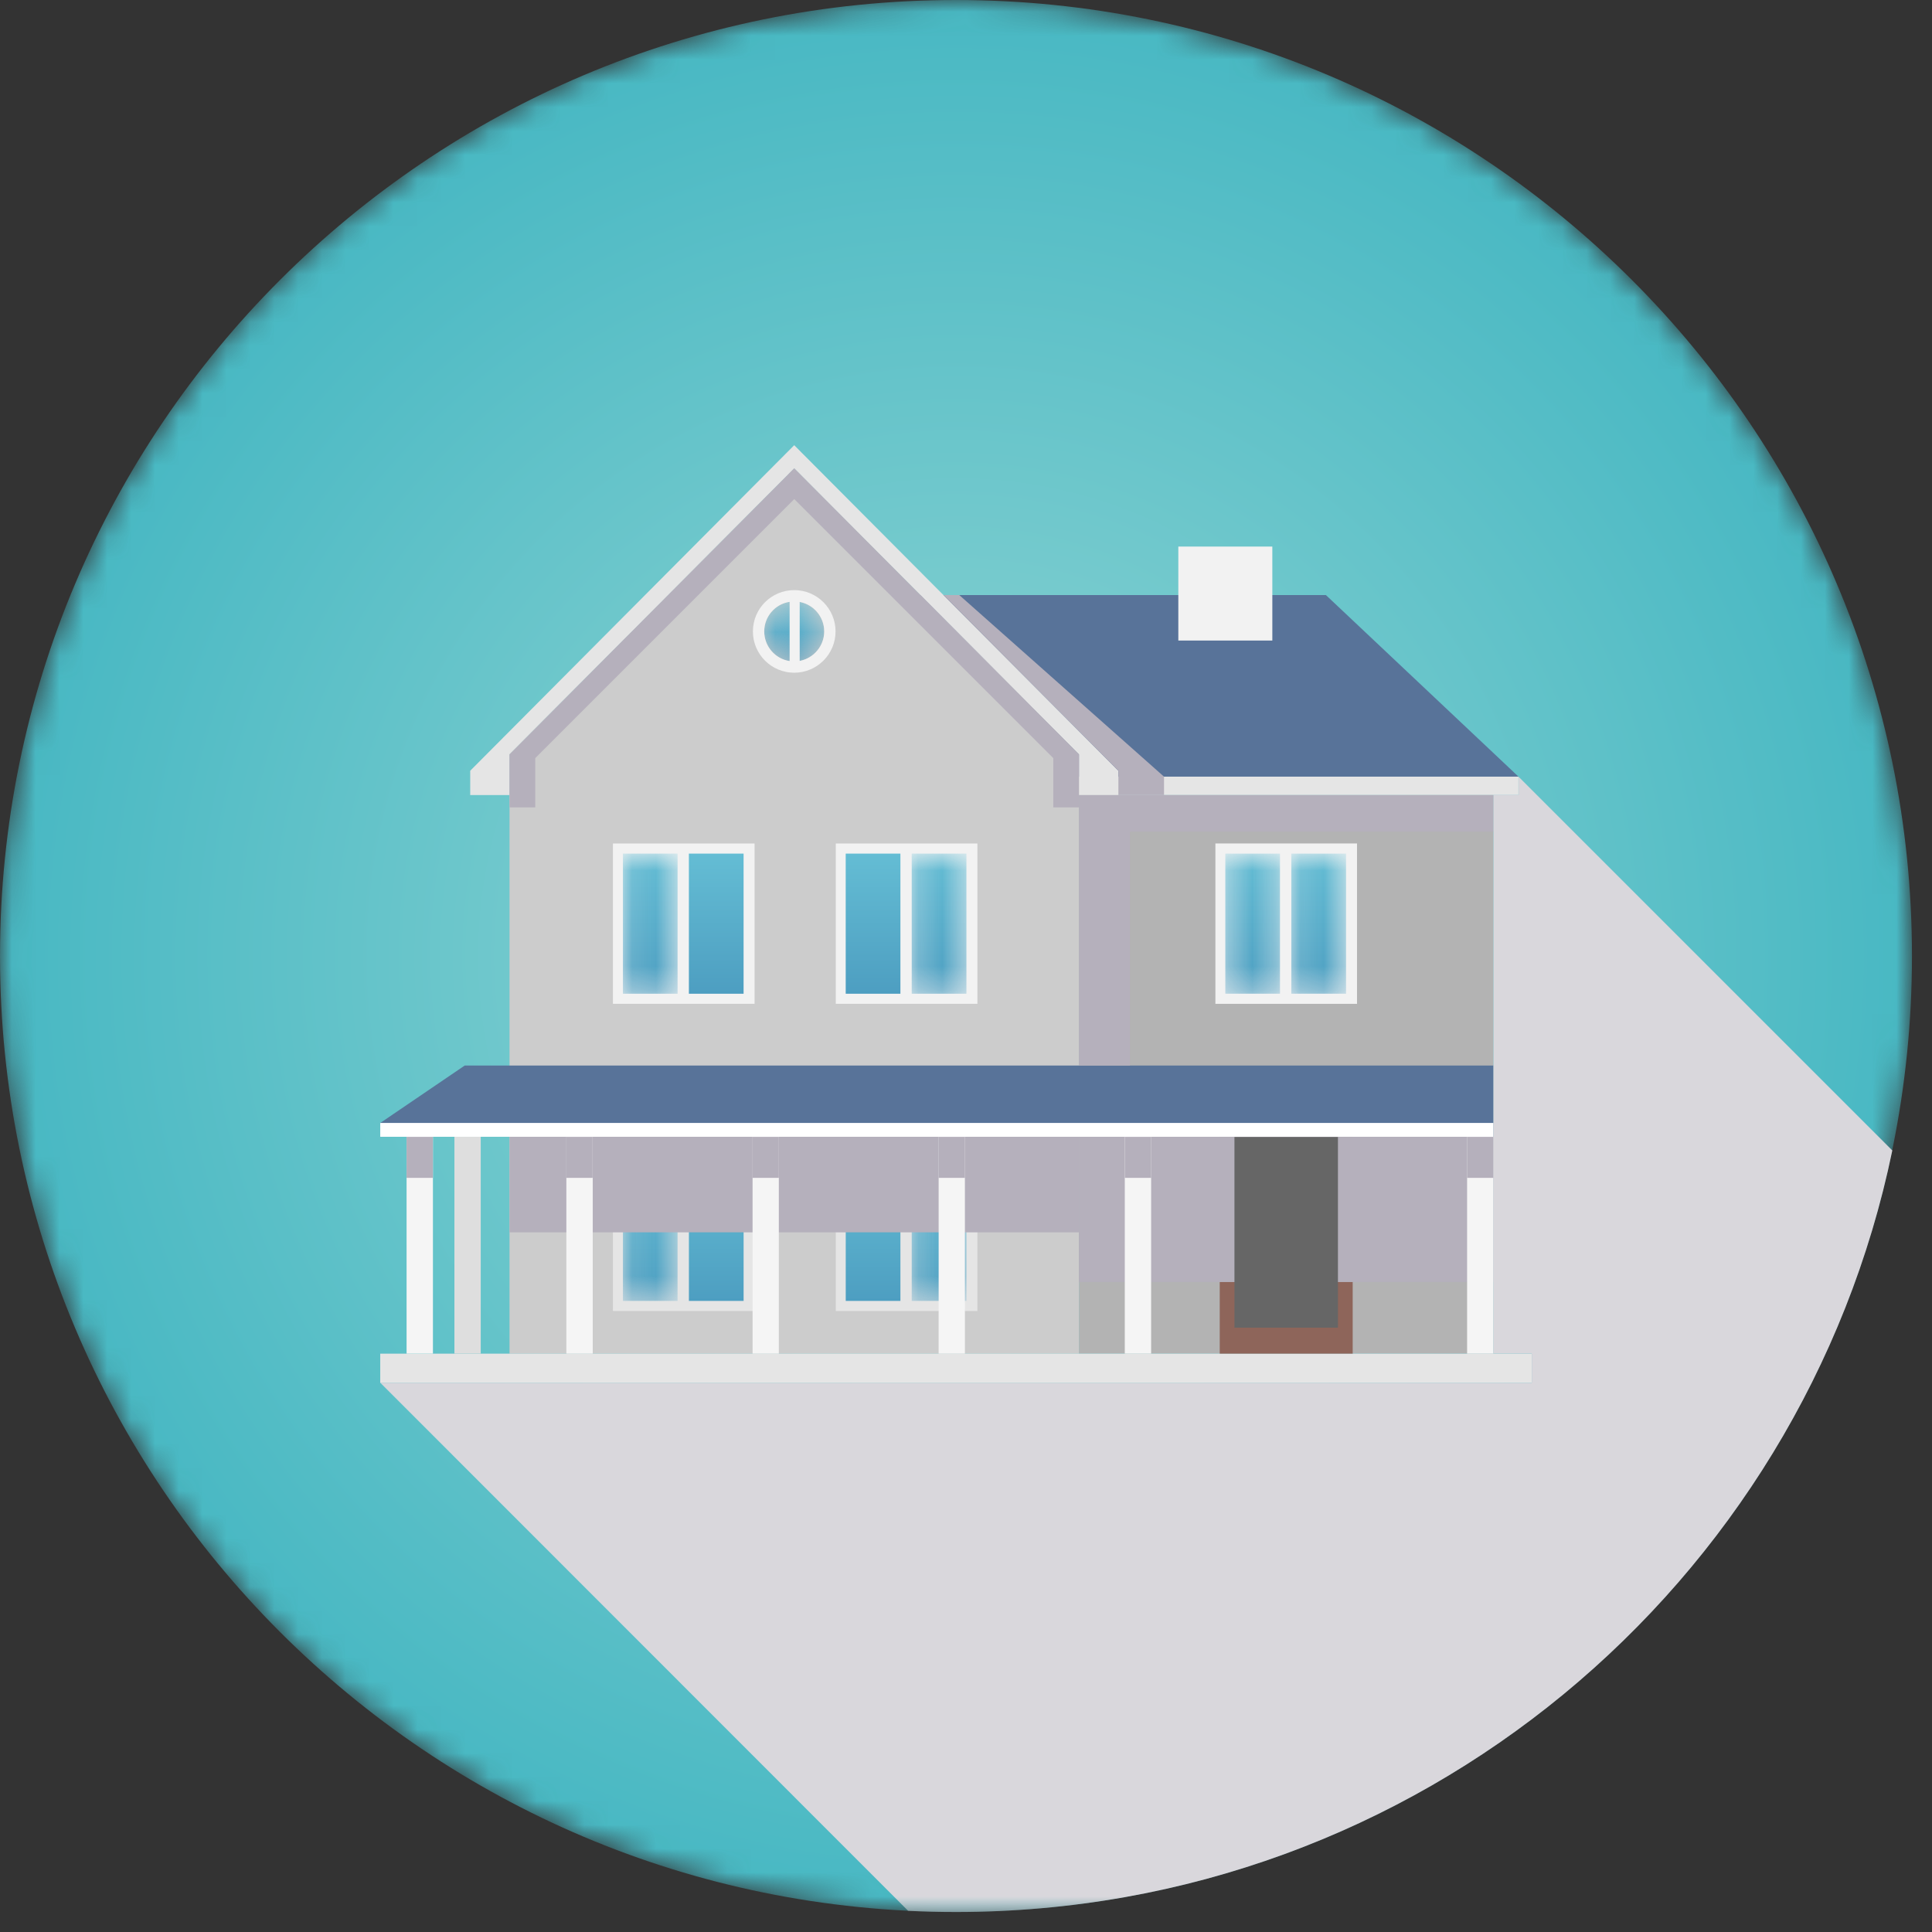 <svg width="81" height="81" viewBox="0 0 81 81" fill="none" xmlns="http://www.w3.org/2000/svg">
<rect x="0" y="0" width="81" height="81" fill="#333333" stroke="none"/>
<mask id="mask0_0_4926" style="mask-type:luminance" maskUnits="userSpaceOnUse" x="0" y="0" width="81" height="81">
<path fill-rule="evenodd" clip-rule="evenodd" d="M40.081 0C17.945 0 0 17.945 0 40.08V40.08C0 62.215 17.945 80.16 40.081 80.16V80.16C62.215 80.16 80.16 62.215 80.16 40.08V40.08C80.16 17.945 62.215 0 40.081 0Z" fill="white"/>
</mask>
<g mask="url(#mask0_0_4926)">
<path fill-rule="evenodd" clip-rule="evenodd" d="M40.081 0C17.945 0 0 17.945 0 40.08V40.08C0 62.215 17.945 80.16 40.081 80.16V80.16C62.215 80.16 80.16 62.215 80.16 40.08V40.08C80.16 17.945 62.215 0 40.081 0Z" fill="url(#paint0_radial_0_4926)"/>
</g>
<path fill-rule="evenodd" clip-rule="evenodd" d="M63.664 32.562H38.009V24.948H55.589L63.664 32.562Z" fill="#587399"/>
<mask id="mask1_0_4926" style="mask-type:luminance" maskUnits="userSpaceOnUse" x="0" y="0" width="81" height="81">
<path fill-rule="evenodd" clip-rule="evenodd" d="M0 80.162H80.16V0H0V80.162Z" fill="white"/>
</mask>
<g mask="url(#mask1_0_4926)">
<path fill-rule="evenodd" clip-rule="evenodd" d="M45.237 56.751H62.612V33.333H45.237V56.751Z" fill="#B3B3B3"/>
<path fill-rule="evenodd" clip-rule="evenodd" d="M43.306 33.332H63.663V32.561H43.306V33.332Z" fill="#E5E5E5"/>
<path fill-rule="evenodd" clip-rule="evenodd" d="M46.889 32.314V33.333H45.235V31.628L33.298 19.638L21.362 31.628V33.333H19.714V32.314L33.298 18.665L46.889 32.314Z" fill="#E5E5E5"/>
<path fill-rule="evenodd" clip-rule="evenodd" d="M45.235 31.629V56.754H21.362V31.629L33.298 19.638L45.235 31.629Z" fill="#CCCCCC"/>
<path fill-rule="evenodd" clip-rule="evenodd" d="M25.698 54.964H31.636V48.243H25.698V54.964Z" fill="#E5E5E5"/>
<mask id="mask2_0_4926" style="mask-type:luminance" maskUnits="userSpaceOnUse" x="26" y="48" width="3" height="7">
<path fill-rule="evenodd" clip-rule="evenodd" d="M26.116 48.667H28.407V54.541H26.116V48.667Z" fill="white"/>
</mask>
<g mask="url(#mask2_0_4926)">
<path fill-rule="evenodd" clip-rule="evenodd" d="M26.116 54.541H28.407V48.667H26.116V54.541Z" fill="url(#paint1_linear_0_4926)"/>
</g>
<path fill-rule="evenodd" clip-rule="evenodd" d="M28.883 54.541H31.176V48.667H28.883V54.541Z" fill="url(#paint2_linear_0_4926)"/>
<path fill-rule="evenodd" clip-rule="evenodd" d="M35.041 54.964H40.978V48.243H35.041V54.964Z" fill="#E5E5E5"/>
<path fill-rule="evenodd" clip-rule="evenodd" d="M35.458 54.541H37.75V48.667H35.458V54.541Z" fill="url(#paint3_linear_0_4926)"/>
<mask id="mask3_0_4926" style="mask-type:luminance" maskUnits="userSpaceOnUse" x="38" y="48" width="3" height="7">
<path fill-rule="evenodd" clip-rule="evenodd" d="M38.224 48.667H40.518V54.541H38.224V48.667Z" fill="white"/>
</mask>
<g mask="url(#mask3_0_4926)">
<path fill-rule="evenodd" clip-rule="evenodd" d="M38.224 54.541H40.518V48.667H38.224V54.541Z" fill="url(#paint4_linear_0_4926)"/>
</g>
<path fill-rule="evenodd" clip-rule="evenodd" d="M21.362 51.666H45.237V47.661H21.362V51.666Z" fill="#B5B0BC"/>
<path fill-rule="evenodd" clip-rule="evenodd" d="M15.942 57.979H64.217V56.753H15.942V57.979Z" fill="#E5E5E5"/>
<path fill-rule="evenodd" clip-rule="evenodd" d="M51.138 56.751H56.712V47.127H51.138V56.751Z" fill="#8E655A"/>
<path fill-rule="evenodd" clip-rule="evenodd" d="M62.614 44.673V47.661H15.942V47.081L19.483 44.673H62.614Z" fill="#587399"/>
<path fill-rule="evenodd" clip-rule="evenodd" d="M45.237 53.75H62.614V47.661H45.237V53.75Z" fill="#B5B0BC"/>
<path fill-rule="evenodd" clip-rule="evenodd" d="M50.956 42.086H56.894V35.363H50.956V42.086Z" fill="#F2F2F2"/>
</g>
<mask id="mask4_0_4926" style="mask-type:luminance" maskUnits="userSpaceOnUse" x="51" y="35" width="3" height="7">
<path fill-rule="evenodd" clip-rule="evenodd" d="M51.372 35.789H53.664V41.662H51.372V35.789Z" fill="white"/>
</mask>
<g mask="url(#mask4_0_4926)">
<path fill-rule="evenodd" clip-rule="evenodd" d="M51.372 41.662H53.664V35.789H51.372V41.662Z" fill="url(#paint5_linear_0_4926)"/>
</g>
<mask id="mask5_0_4926" style="mask-type:luminance" maskUnits="userSpaceOnUse" x="54" y="35" width="3" height="7">
<path fill-rule="evenodd" clip-rule="evenodd" d="M54.139 35.789H56.433V41.662H54.139V35.789Z" fill="white"/>
</mask>
<g mask="url(#mask5_0_4926)">
<path fill-rule="evenodd" clip-rule="evenodd" d="M54.139 41.662H56.433V35.789H54.139V41.662Z" fill="url(#paint6_linear_0_4926)"/>
</g>
<path fill-rule="evenodd" clip-rule="evenodd" d="M25.698 42.085H31.636V35.365H25.698V42.085Z" fill="#F2F2F2"/>
<mask id="mask6_0_4926" style="mask-type:luminance" maskUnits="userSpaceOnUse" x="26" y="35" width="3" height="7">
<path fill-rule="evenodd" clip-rule="evenodd" d="M26.116 35.788H28.408V41.663H26.116V35.788Z" fill="white"/>
</mask>
<g mask="url(#mask6_0_4926)">
<path fill-rule="evenodd" clip-rule="evenodd" d="M26.116 41.663H28.408V35.788H26.116V41.663Z" fill="url(#paint7_linear_0_4926)"/>
</g>
<path fill-rule="evenodd" clip-rule="evenodd" d="M28.882 41.663H31.175V35.788H28.882V41.663Z" fill="url(#paint8_linear_0_4926)"/>
<path fill-rule="evenodd" clip-rule="evenodd" d="M35.041 42.085H40.978V35.365H35.041V42.085Z" fill="#F2F2F2"/>
<path fill-rule="evenodd" clip-rule="evenodd" d="M35.457 41.663H37.75V35.788H35.457V41.663Z" fill="url(#paint9_linear_0_4926)"/>
<mask id="mask7_0_4926" style="mask-type:luminance" maskUnits="userSpaceOnUse" x="38" y="35" width="3" height="7">
<path fill-rule="evenodd" clip-rule="evenodd" d="M38.224 35.788H40.518V41.663H38.224V35.788Z" fill="white"/>
</mask>
<g mask="url(#mask7_0_4926)">
<path fill-rule="evenodd" clip-rule="evenodd" d="M38.224 41.663H40.518V35.788H38.224V41.663Z" fill="url(#paint10_linear_0_4926)"/>
</g>
<mask id="mask8_0_4926" style="mask-type:luminance" maskUnits="userSpaceOnUse" x="32" y="25" width="3" height="3">
<path fill-rule="evenodd" clip-rule="evenodd" d="M32.041 26.472C32.041 27.166 32.605 27.731 33.298 27.731V27.731C33.991 27.731 34.556 27.166 34.556 26.472V26.472C34.556 25.779 33.991 25.213 33.298 25.213V25.213C32.605 25.213 32.041 25.779 32.041 26.472" fill="white"/>
</mask>
<g mask="url(#mask8_0_4926)">
<path fill-rule="evenodd" clip-rule="evenodd" d="M32.041 26.472C32.041 27.166 32.605 27.731 33.298 27.731V27.731C33.991 27.731 34.556 27.166 34.556 26.472V26.472C34.556 25.779 33.991 25.213 33.298 25.213V25.213C32.605 25.213 32.041 25.779 32.041 26.472" fill="url(#paint11_linear_0_4926)"/>
</g>
<path fill-rule="evenodd" clip-rule="evenodd" d="M33.528 27.709V25.236C34.112 25.346 34.556 25.86 34.556 26.473C34.556 27.085 34.112 27.599 33.528 27.709M32.04 26.473C32.04 25.846 32.5 25.321 33.105 25.233V27.716C32.5 27.625 32.04 27.1 32.04 26.473M33.299 24.741C32.34 24.741 31.566 25.517 31.566 26.473C31.566 27.428 32.34 28.204 33.299 28.204C34.254 28.204 35.031 27.428 35.031 26.473C35.031 25.517 34.254 24.741 33.299 24.741" fill="#F2F2F2"/>
<mask id="mask9_0_4926" style="mask-type:luminance" maskUnits="userSpaceOnUse" x="0" y="0" width="81" height="81">
<path fill-rule="evenodd" clip-rule="evenodd" d="M0 80.162H80.16V0H0V80.162Z" fill="white"/>
</mask>
<g mask="url(#mask9_0_4926)">
<path fill-rule="evenodd" clip-rule="evenodd" d="M49.402 26.855H53.343V22.915H49.402V26.855Z" fill="#F2F2F2"/>
<path fill-rule="evenodd" clip-rule="evenodd" d="M51.755 55.663H56.094V47.669H51.755V55.663Z" fill="#666666"/>
<path fill-rule="evenodd" clip-rule="evenodd" d="M39.353 56.751H40.454V47.661H39.353V56.751Z" fill="#F5F5F5"/>
<path fill-rule="evenodd" clip-rule="evenodd" d="M31.552 56.751H32.653V47.661H31.552V56.751Z" fill="#F5F5F5"/>
<path fill-rule="evenodd" clip-rule="evenodd" d="M17.046 56.751H18.151V47.661H17.046V56.751Z" fill="#F5F5F5"/>
<path fill-rule="evenodd" clip-rule="evenodd" d="M61.509 56.751H62.614V47.661H61.509V56.751Z" fill="#F5F5F5"/>
<path fill-rule="evenodd" clip-rule="evenodd" d="M23.745 56.751H24.851V47.661H23.745V56.751Z" fill="#F5F5F5"/>
<path fill-rule="evenodd" clip-rule="evenodd" d="M47.157 56.751H48.262V47.661H47.157V56.751Z" fill="#F5F5F5"/>
<path fill-rule="evenodd" clip-rule="evenodd" d="M15.942 47.66H62.614V47.08H15.942V47.66Z" fill="white"/>
<path fill-rule="evenodd" clip-rule="evenodd" d="M17.045 49.382H18.149V47.664H17.045V49.382Z" fill="#B5B0BC"/>
<path fill-rule="evenodd" clip-rule="evenodd" d="M23.742 49.382H24.846V47.664H23.742V49.382Z" fill="#B5B0BC"/>
<path fill-rule="evenodd" clip-rule="evenodd" d="M31.551 49.382H32.654V47.664H31.551V49.382Z" fill="#B5B0BC"/>
<path fill-rule="evenodd" clip-rule="evenodd" d="M39.351 49.382H40.455V47.664H39.351V49.382Z" fill="#B5B0BC"/>
<path fill-rule="evenodd" clip-rule="evenodd" d="M47.159 49.382H48.263V47.664H47.159V49.382Z" fill="#B5B0BC"/>
<path fill-rule="evenodd" clip-rule="evenodd" d="M61.509 49.382H62.612V47.664H61.509V49.382Z" fill="#B5B0BC"/>
<path fill-rule="evenodd" clip-rule="evenodd" d="M33.301 19.638L33.3 20.281L33.298 19.638L21.362 31.629V33.85H22.44V31.785L33.3 20.925L44.16 31.785V33.85H45.237V31.629L33.301 19.638Z" fill="#B5B0BC"/>
<path fill-rule="evenodd" clip-rule="evenodd" d="M45.237 33.333V34.869V44.673H47.374V34.869H62.612V33.333H45.237Z" fill="#B5B0BC"/>
<path fill-rule="evenodd" clip-rule="evenodd" d="M39.554 24.948L46.889 32.314V33.333H48.802V32.562L40.218 24.948H39.554Z" fill="#B5B0BC"/>
<path fill-rule="evenodd" clip-rule="evenodd" d="M19.052 56.751H20.155V47.661H19.052V56.751Z" fill="#DEDEDE"/>
<path fill-rule="evenodd" clip-rule="evenodd" d="M79.336 48.234C75.567 66.461 59.431 80.162 40.084 80.162C39.409 80.162 38.742 80.146 38.075 80.113L15.949 57.977H64.22V56.751H62.614V33.331H63.669V32.566L79.336 48.234Z" fill="#D9D7DC"/>
</g>
<defs>
<radialGradient id="paint0_radial_0_4926" cx="0" cy="0" r="1" gradientUnits="userSpaceOnUse" gradientTransform="translate(40.08 40.08) scale(40.08)">
<stop stop-color="#93D6D4"/>
<stop offset="1" stop-color="#48B8C3"/>
</radialGradient>
<linearGradient id="paint1_linear_0_4926" x1="28.408" y1="54.541" x2="28.408" y2="48.667" gradientUnits="userSpaceOnUse">
<stop stop-color="#4D9EC1"/>
<stop offset="1" stop-color="#64BDD4"/>
</linearGradient>
<linearGradient id="paint2_linear_0_4926" x1="31.176" y1="54.541" x2="31.176" y2="48.667" gradientUnits="userSpaceOnUse">
<stop stop-color="#4D9EC1"/>
<stop offset="1" stop-color="#64BDD4"/>
</linearGradient>
<linearGradient id="paint3_linear_0_4926" x1="37.75" y1="54.541" x2="37.75" y2="48.667" gradientUnits="userSpaceOnUse">
<stop stop-color="#4D9EC1"/>
<stop offset="1" stop-color="#64BDD4"/>
</linearGradient>
<linearGradient id="paint4_linear_0_4926" x1="40.518" y1="54.541" x2="40.518" y2="48.667" gradientUnits="userSpaceOnUse">
<stop stop-color="#4D9EC1"/>
<stop offset="1" stop-color="#64BDD4"/>
</linearGradient>
<linearGradient id="paint5_linear_0_4926" x1="53.665" y1="41.662" x2="53.665" y2="35.788" gradientUnits="userSpaceOnUse">
<stop stop-color="#4D9EC1"/>
<stop offset="1" stop-color="#64BDD4"/>
</linearGradient>
<linearGradient id="paint6_linear_0_4926" x1="56.433" y1="41.662" x2="56.433" y2="35.788" gradientUnits="userSpaceOnUse">
<stop stop-color="#4D9EC1"/>
<stop offset="1" stop-color="#64BDD4"/>
</linearGradient>
<linearGradient id="paint7_linear_0_4926" x1="28.407" y1="41.663" x2="28.407" y2="35.788" gradientUnits="userSpaceOnUse">
<stop stop-color="#4D9EC1"/>
<stop offset="1" stop-color="#64BDD4"/>
</linearGradient>
<linearGradient id="paint8_linear_0_4926" x1="31.176" y1="41.663" x2="31.176" y2="35.788" gradientUnits="userSpaceOnUse">
<stop stop-color="#4D9EC1"/>
<stop offset="1" stop-color="#64BDD4"/>
</linearGradient>
<linearGradient id="paint9_linear_0_4926" x1="37.75" y1="41.663" x2="37.75" y2="35.788" gradientUnits="userSpaceOnUse">
<stop stop-color="#4D9EC1"/>
<stop offset="1" stop-color="#64BDD4"/>
</linearGradient>
<linearGradient id="paint10_linear_0_4926" x1="40.518" y1="41.663" x2="40.518" y2="35.788" gradientUnits="userSpaceOnUse">
<stop stop-color="#4D9EC1"/>
<stop offset="1" stop-color="#64BDD4"/>
</linearGradient>
<linearGradient id="paint11_linear_0_4926" x1="34.555" y1="27.73" x2="34.555" y2="25.214" gradientUnits="userSpaceOnUse">
<stop stop-color="#4D9EC1"/>
<stop offset="1" stop-color="#64BDD4"/>
</linearGradient>
</defs>
</svg>
